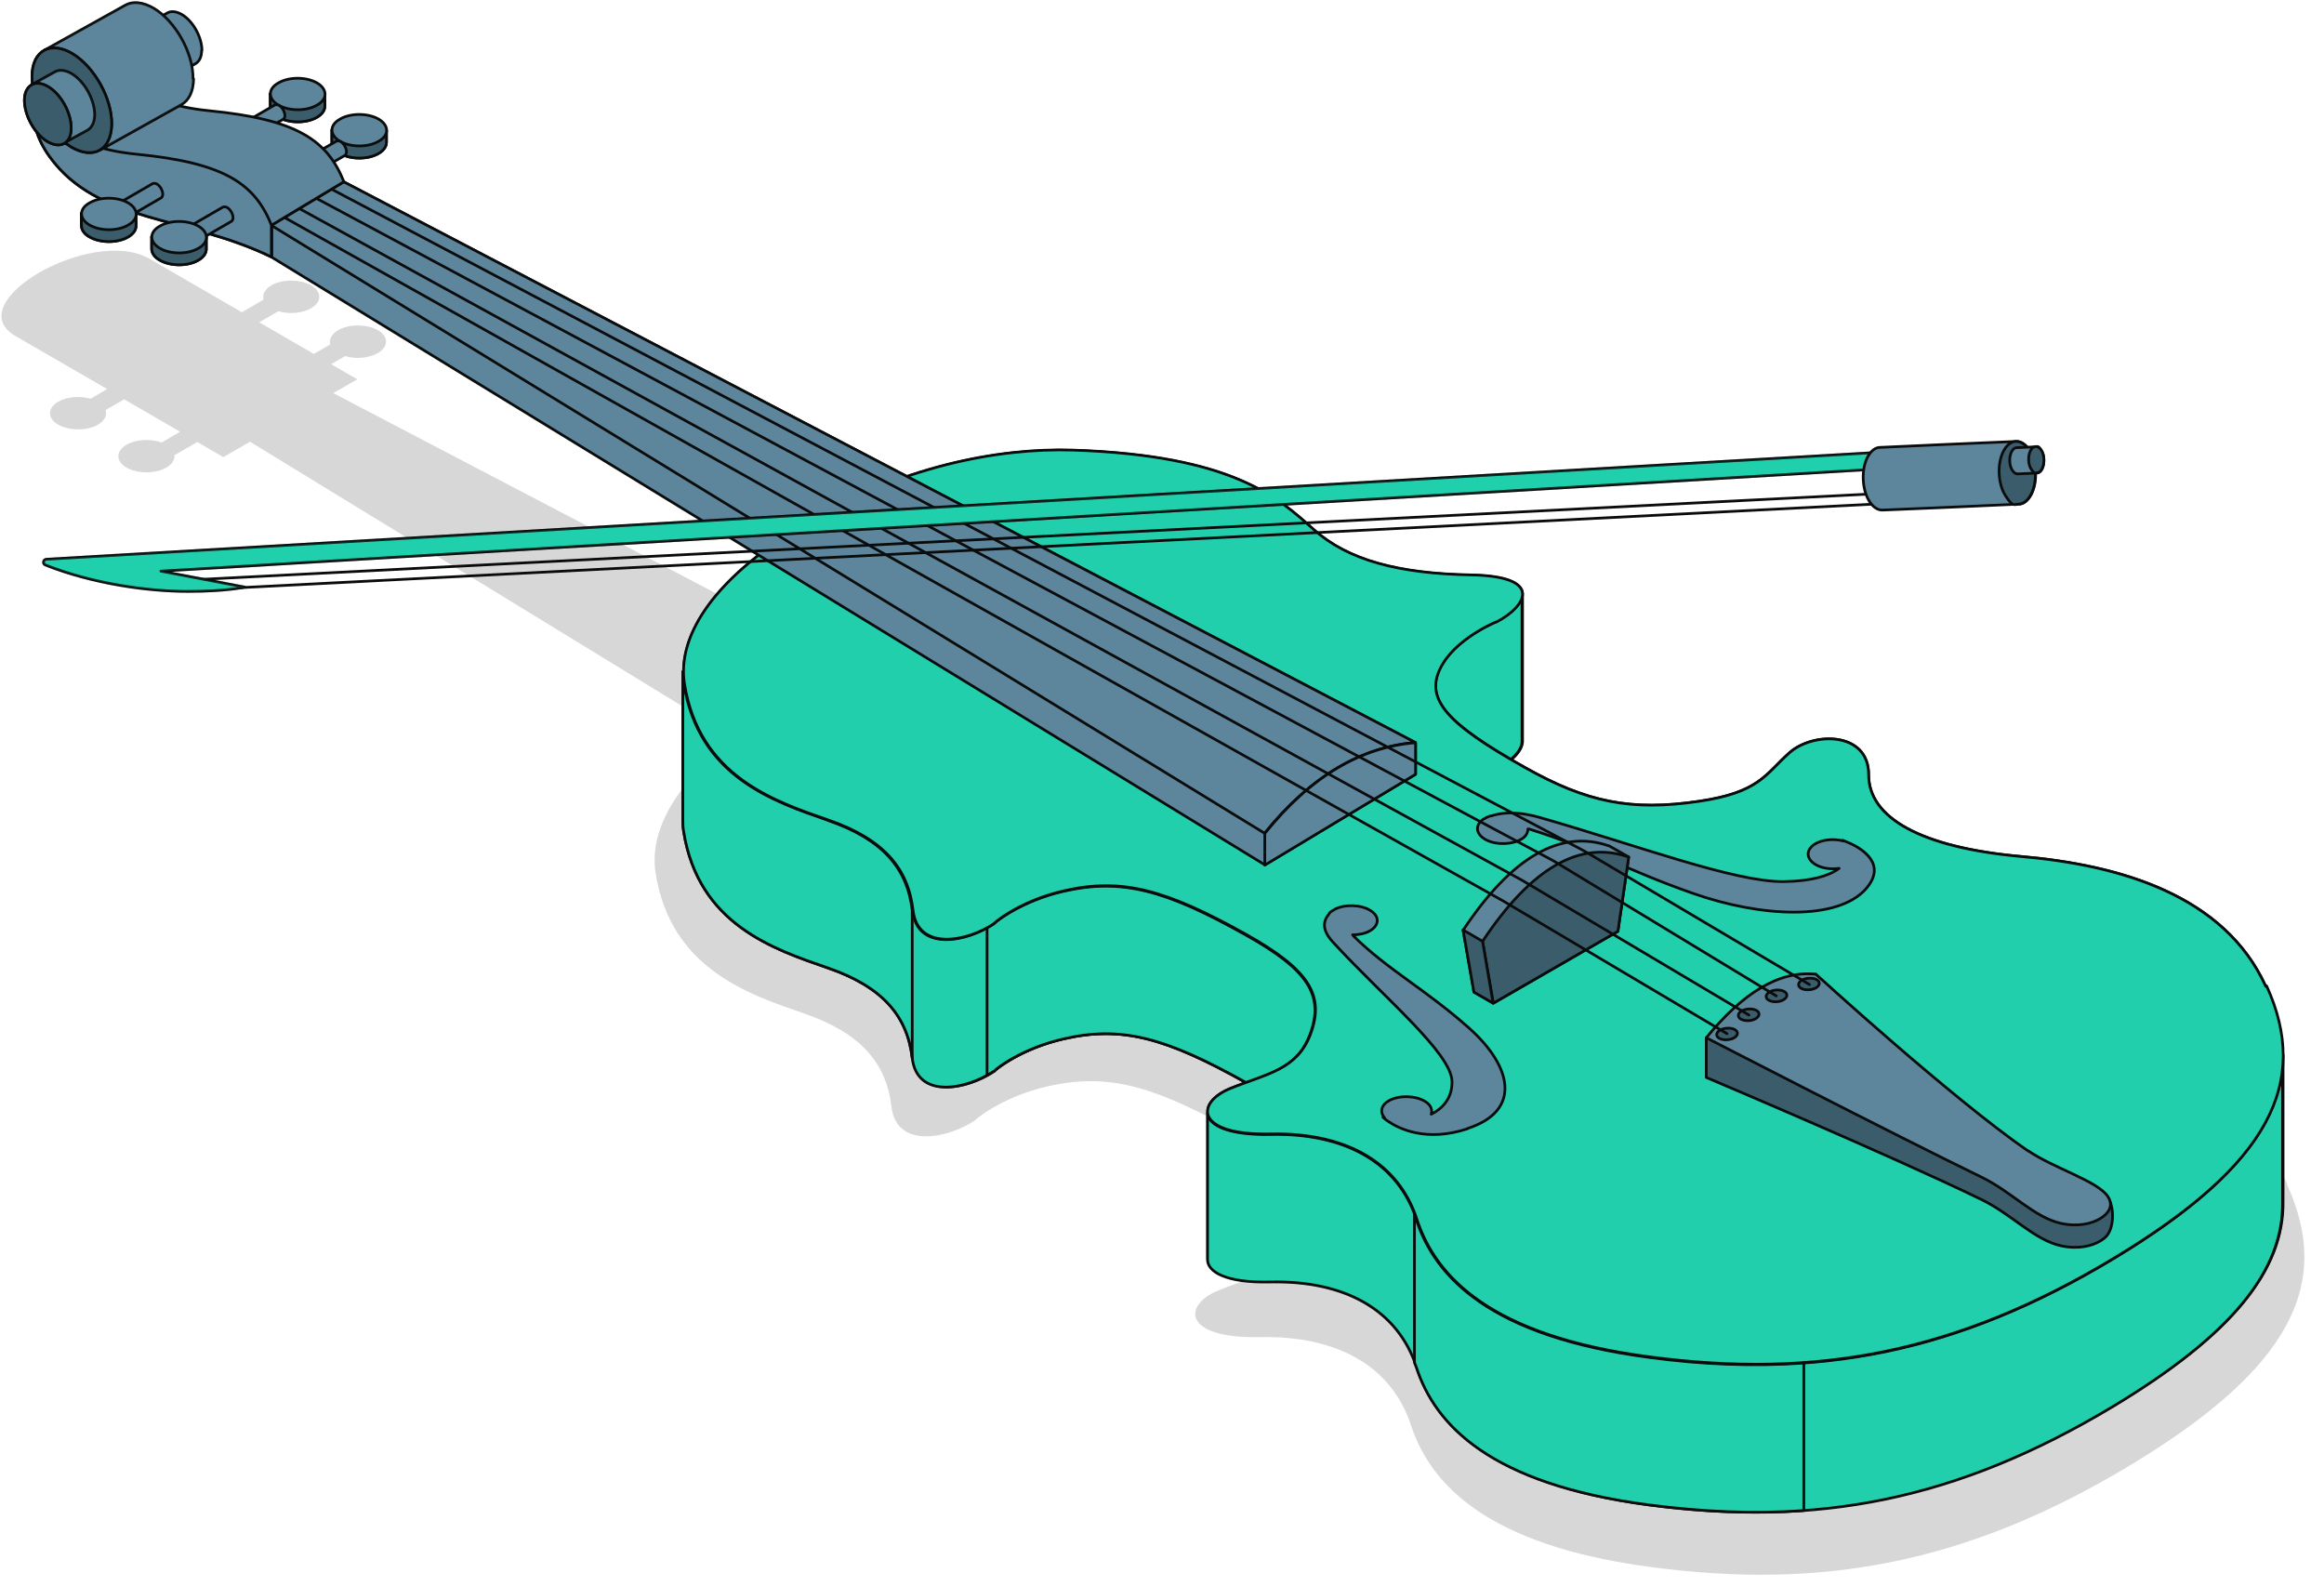 <svg width="107" height="73" viewBox="0 0 107 73" fill="none" xmlns="http://www.w3.org/2000/svg">
<path d="M105.315 54.518C103.337 50.19 98.386 48.759 93.672 48.349C88.958 47.926 86.445 46.52 86.445 44.455C86.445 42.39 83.783 42.415 82.651 43.435C81.519 44.455 81.245 45.289 78.372 45.724C75.163 46.197 73.048 45.774 70.112 44.132C66.269 41.98 65.236 40.798 66.219 39.181C67.015 37.875 68.968 37.104 68.757 37.216C70.187 36.457 70.996 35.051 67.55 34.989C64.104 34.927 61.691 34.292 60.049 32.825C58.407 31.357 56.268 29.317 48.643 29.068C46.018 28.981 42.834 29.454 39.55 30.76L15.343 18.097L16.451 17.462L15.244 16.766L15.891 16.393C16.376 16.542 16.985 16.492 17.396 16.256C17.906 15.957 17.893 15.485 17.396 15.199C16.886 14.912 16.065 14.912 15.567 15.199C15.256 15.385 15.144 15.634 15.207 15.858L14.448 16.293L11.935 14.838L12.818 14.328C13.303 14.477 13.913 14.427 14.323 14.191C14.833 13.893 14.821 13.42 14.323 13.134C13.813 12.848 12.992 12.848 12.495 13.134C12.184 13.32 12.072 13.569 12.134 13.793L11.139 14.378L6.885 11.915C4.235 10.385 -1.934 13.942 0.715 15.472L4.932 17.91L4.173 18.358C3.688 18.221 3.079 18.259 2.68 18.495C2.17 18.794 2.183 19.266 2.68 19.552C3.19 19.838 4.011 19.838 4.509 19.552C4.82 19.366 4.944 19.117 4.857 18.881L5.716 18.383L8.29 19.876L7.445 20.373C6.947 20.187 6.263 20.224 5.828 20.473C5.318 20.771 5.33 21.244 5.828 21.53C6.338 21.816 7.159 21.816 7.656 21.53C7.93 21.368 8.054 21.157 8.029 20.958L9.087 20.348L10.281 21.045L11.512 20.336L33.815 33.981C30.867 36.245 29.91 38.435 30.183 40.189C30.88 44.605 34.462 45.774 37.05 46.669C39.637 47.565 40.806 48.946 41.042 50.936C41.266 52.926 43.667 52.416 44.923 51.558C44.737 51.682 46.006 50.525 48.22 50.015C50.969 49.394 53.034 49.941 56.877 52.093C59.813 53.747 60.621 54.954 59.912 56.832C59.278 58.511 57.848 58.698 56.131 59.395C54.414 60.079 54.464 61.633 58.009 61.559C61.567 61.484 64.067 62.89 64.963 65.614C65.858 68.338 68.471 71.149 76.008 72.144C83.945 73.202 90.587 71.958 98.038 67.48C105.489 63.002 107.392 59.108 105.302 54.543L105.315 54.518Z" fill="#D7D7D7"/>
<path d="M105.091 48.622V48.56C105.091 47.54 104.817 46.495 104.319 45.413C102.404 41.208 97.602 39.828 93.037 39.43C88.472 39.019 86.022 37.663 86.034 35.661C86.034 33.658 83.447 33.683 82.365 34.678C81.27 35.661 80.996 36.482 78.222 36.892C75.1 37.352 73.06 36.942 70.212 35.337C69.988 35.213 69.776 35.089 69.577 34.977C69.888 34.715 70.087 34.417 70.1 34.156V27.401C70.137 26.916 69.528 26.518 67.736 26.481C64.403 26.418 62.064 25.809 60.472 24.378C58.88 22.96 56.802 20.983 49.414 20.734C45.906 20.622 41.378 21.517 36.987 24.167C33.019 26.555 31.501 28.956 31.477 30.884V37.725C31.477 37.925 31.477 38.111 31.514 38.285C32.198 42.564 35.669 43.696 38.169 44.567C40.681 45.438 41.813 46.781 42.037 48.709C42.261 50.637 44.587 50.14 45.794 49.306C45.607 49.431 46.839 48.299 48.991 47.814C51.653 47.204 53.668 47.751 57.387 49.829C57.387 49.829 57.387 49.829 57.4 49.829C57.163 49.916 56.914 50.003 56.666 50.102C55.994 50.376 55.608 50.774 55.608 51.16V57.926C55.583 58.499 56.417 59.034 58.494 58.984C61.94 58.909 64.378 60.278 65.236 62.914C66.094 65.552 68.632 68.288 75.946 69.246C83.646 70.266 90.089 69.059 97.304 64.718C102.777 61.434 105.165 58.461 105.116 55.289V48.61V48.585L105.091 48.622Z" fill="#21CFAC" stroke="#0A0B0B" stroke-width="0.124" stroke-linecap="round" stroke-linejoin="round"/>
<path d="M66.43 30.535C67.127 29.391 68.757 28.669 68.893 28.62C69.54 28.284 70.038 27.811 70.075 27.388V34.143C70.075 34.404 69.876 34.69 69.565 34.964C66.368 33.098 65.535 32.003 66.43 30.523V30.535Z" fill="#21CFAC" stroke="#0A0B0B" stroke-width="0.124" stroke-linecap="round" stroke-linejoin="round"/>
<path d="M57.362 49.841C53.643 47.751 51.628 47.216 48.966 47.825C47.063 48.261 45.881 49.194 45.757 49.318C45.757 49.318 45.757 49.318 45.744 49.318C44.525 50.152 42.224 50.637 42 48.709C41.776 46.768 40.644 45.437 38.132 44.566C35.619 43.696 32.161 42.564 31.477 38.285C31.452 38.098 31.439 37.912 31.439 37.725V30.921C31.439 31.12 31.452 31.306 31.489 31.493C32.173 35.772 35.644 36.904 38.144 37.775C40.657 38.645 41.789 39.989 42.013 41.917C42.236 43.845 44.538 43.36 45.757 42.526C45.869 42.39 47.05 41.457 48.966 41.021C51.628 40.412 53.643 40.959 57.362 43.036C60.211 44.641 60.995 45.81 60.31 47.627C59.776 49.057 58.644 49.368 57.25 49.878C57.3 49.865 57.337 49.841 57.375 49.828C57.375 49.828 57.375 49.828 57.362 49.828V49.841Z" fill="#21CFAC" stroke="#0A0B0B" stroke-width="0.124" stroke-linecap="round" stroke-linejoin="round"/>
<path d="M38.144 37.775C35.644 36.904 32.173 35.772 31.489 31.493C31.464 31.306 31.439 31.12 31.439 30.921V37.725C31.439 37.912 31.439 38.098 31.477 38.285C32.161 42.564 35.619 43.696 38.132 44.566C40.644 45.437 41.776 46.781 42 48.709V41.917C41.776 39.977 40.644 38.645 38.132 37.775H38.144Z" fill="#21CFAC" stroke="#0A0B0B" stroke-width="0.124" stroke-linecap="round" stroke-linejoin="round"/>
<path d="M105.091 48.647V55.326C105.141 58.498 102.753 61.459 97.279 64.755C90.052 69.096 83.621 70.303 75.922 69.283C68.62 68.313 66.082 65.576 65.224 62.951C64.366 60.314 61.928 58.946 58.482 59.021C56.405 59.07 55.571 58.535 55.596 57.963V51.246C55.646 51.794 56.504 52.266 58.482 52.229C61.928 52.154 64.366 53.523 65.224 56.16C66.082 58.797 68.62 61.533 75.922 62.491C83.621 63.511 90.065 62.304 97.279 57.963C102.69 54.704 105.091 51.769 105.091 48.647Z" fill="#21CFAC" stroke="#0A0B0B" stroke-width="0.124" stroke-linecap="round" stroke-linejoin="round"/>
<g opacity="0.2">
<path d="M58.756 59.008C62.015 59.008 64.316 60.352 65.174 62.852V56.06" fill="#21CFAC"/>
<path d="M58.756 59.008C62.015 59.008 64.316 60.352 65.174 62.852V56.06" stroke="#0A0B0B" stroke-width="0.124" stroke-linecap="round" stroke-linejoin="round"/>
</g>
<path d="M60.31 47.639C60.995 45.811 60.211 44.641 57.362 43.049C53.643 40.959 51.628 40.425 48.966 41.034C47.063 41.469 45.881 42.402 45.757 42.527C45.657 42.601 45.558 42.664 45.446 42.713V49.505C45.558 49.443 45.657 49.381 45.757 49.319C45.757 49.319 45.757 49.319 45.769 49.319C45.881 49.182 47.063 48.261 48.978 47.826C51.64 47.216 53.656 47.764 57.375 49.841C57.375 49.841 57.375 49.841 57.387 49.841C58.718 49.356 59.788 49.02 60.31 47.639Z" fill="#21CFAC" stroke="#0A0B0B" stroke-width="0.124" stroke-linecap="round" stroke-linejoin="round"/>
<path d="M83.049 62.753C80.76 62.914 78.397 62.827 75.909 62.491C68.607 61.521 66.07 58.785 65.212 56.16C65.187 56.085 65.149 56.011 65.124 55.936V62.728C65.149 62.802 65.187 62.877 65.212 62.952C66.07 65.589 68.607 68.325 75.909 69.283C78.397 69.606 80.76 69.706 83.049 69.544V62.753Z" fill="#21CFAC" stroke="#0A0B0B" stroke-width="0.124" stroke-linecap="round" stroke-linejoin="round"/>
<path d="M104.32 45.413C102.404 41.209 97.602 39.828 93.037 39.43C88.472 39.019 86.022 37.664 86.034 35.661C86.034 33.658 83.447 33.683 82.365 34.678C81.27 35.661 80.996 36.482 78.222 36.892C75.1 37.353 73.06 36.942 70.212 35.337C66.492 33.248 65.485 32.103 66.443 30.536C67.214 29.267 69.117 28.521 68.906 28.633C70.299 27.899 71.082 26.531 67.736 26.468C64.403 26.406 62.064 25.797 60.472 24.366C58.88 22.948 56.802 20.97 49.414 20.722C45.906 20.61 41.378 21.505 36.987 24.155C32.584 26.804 31.191 29.454 31.514 31.481C32.198 35.76 35.669 36.892 38.169 37.763C40.681 38.634 41.813 39.977 42.037 41.905C42.261 43.833 44.587 43.336 45.794 42.502C45.607 42.627 46.839 41.495 48.991 41.01C51.653 40.4 53.668 40.947 57.387 43.025C60.236 44.629 61.019 45.799 60.335 47.615C59.726 49.244 58.332 49.431 56.666 50.103C54.999 50.774 55.048 52.279 58.494 52.205C61.94 52.13 64.378 53.498 65.236 56.136C66.094 58.773 68.632 61.509 75.946 62.467C83.646 63.487 90.089 62.28 97.304 57.939C104.531 53.598 106.372 49.816 104.357 45.388L104.32 45.413Z" fill="#21CFAC" stroke="#0A0B0B" stroke-width="0.124" stroke-linecap="round" stroke-linejoin="round"/>
<path opacity="0.2" d="M45.769 42.527H45.756C45.756 42.527 45.756 42.527 45.769 42.527Z" fill="#21CFAC" stroke="#0A0B0B" stroke-width="0.124" stroke-linecap="round" stroke-linejoin="round"/>
<path opacity="0.2" d="M45.745 42.54C45.745 42.54 45.745 42.54 45.745 42.527C45.745 42.527 45.745 42.527 45.732 42.527L45.745 42.54Z" fill="#21CFAC" stroke="#0A0B0B" stroke-width="0.124" stroke-linecap="round" stroke-linejoin="round"/>
<path d="M85.897 40.935C86.892 39.816 85.785 39.106 85.176 38.82C85.176 38.82 85.176 38.82 85.163 38.82C84.977 38.733 84.84 38.684 84.84 38.684C84.865 38.696 84.877 38.708 84.89 38.721C84.429 38.596 83.87 38.646 83.521 38.883C83.111 39.169 83.173 39.592 83.658 39.84C83.957 39.99 84.33 40.027 84.678 39.977C84.23 40.313 83.409 40.574 82.116 40.587C79.864 40.612 75.386 38.92 70.908 37.639C70.162 37.427 69.391 37.328 68.657 37.564C68.632 37.564 68.607 37.564 68.582 37.576C68.483 37.614 68.395 37.651 68.333 37.701C68.333 37.701 68.308 37.701 68.296 37.713C67.885 37.999 67.948 38.422 68.433 38.671C68.93 38.92 69.664 38.883 70.087 38.609C70.274 38.484 70.348 38.323 70.348 38.161C70.386 38.161 70.423 38.173 70.46 38.186C73.147 39.019 74.826 40.039 77.961 41.134C81.083 42.229 84.591 42.403 85.91 40.923L85.897 40.935Z" fill="#5D869D" stroke="#0A0B0B" stroke-width="0.124" stroke-linecap="round" stroke-linejoin="round"/>
<path d="M67.562 51.968C65.671 52.59 64.415 51.968 63.905 51.62C63.756 51.52 63.669 51.433 63.669 51.433C63.694 51.433 63.719 51.458 63.743 51.458C63.52 51.197 63.582 50.874 63.967 50.662C64.44 50.413 65.186 50.438 65.622 50.712C65.883 50.874 65.958 51.098 65.895 51.297C66.443 51.023 66.866 50.538 66.853 49.791C66.828 48.485 63.743 45.948 61.392 43.398C60.995 42.975 60.808 42.527 61.181 42.092C61.194 42.079 61.194 42.067 61.206 42.042C61.256 41.98 61.33 41.93 61.417 41.893C61.417 41.893 61.43 41.88 61.442 41.868C61.915 41.619 62.661 41.644 63.097 41.918C63.544 42.191 63.507 42.627 63.035 42.875C62.823 42.987 62.549 43.037 62.276 43.037C62.301 43.062 62.301 43.074 62.325 43.099C63.868 44.629 65.671 45.575 67.649 47.341C69.64 49.12 70.062 51.147 67.562 51.956V51.968Z" fill="#5D869D" stroke="#0A0B0B" stroke-width="0.124" stroke-linecap="round" stroke-linejoin="round"/>
<path d="M65.174 34.193L15.841 8.382L12.507 10.384V11.84L58.233 39.815L65.174 35.648V34.193Z" fill="#5D869D" stroke="#0A0B0B" stroke-width="0.124" stroke-linecap="round" stroke-linejoin="round"/>
<path d="M12.507 10.385L58.221 38.36C60.372 35.698 62.699 34.392 65.162 34.181L15.828 8.37L12.495 10.372L12.507 10.385Z" fill="#5D869D" stroke="#0A0B0B" stroke-width="0.124" stroke-linecap="round" stroke-linejoin="round"/>
<path d="M65.174 34.193C62.699 34.392 60.372 35.71 58.233 38.372V39.828L65.174 35.648V34.193Z" fill="#5D869D" stroke="#0A0B0B" stroke-width="0.124" stroke-linecap="round" stroke-linejoin="round"/>
<path d="M74.08 38.945C71.841 38.161 69.602 39.455 67.363 42.826L67.861 45.674L68.757 46.184L74.491 42.876L74.988 39.455L74.093 38.945H74.08Z" fill="#5D869D" stroke="#0A0B0B" stroke-width="0.124" stroke-linecap="round" stroke-linejoin="round"/>
<path d="M74.976 39.455C72.737 38.671 70.498 39.965 68.259 43.336L68.756 46.184L74.491 42.875L74.988 39.455H74.976Z" fill="#3A5C6B" stroke="#0A0B0B" stroke-width="0.124" stroke-linecap="round" stroke-linejoin="round"/>
<path d="M68.259 43.335L67.363 42.813L67.861 45.674L68.744 46.184L68.259 43.335Z" fill="#3A5C6B" stroke="#0A0B0B" stroke-width="0.124" stroke-linecap="round" stroke-linejoin="round"/>
<path d="M97.018 56.87C97.018 56.857 97.043 56.845 97.043 56.832C97.317 56.459 97.366 55.576 97.031 55.091L87.95 50.041C85.997 48.56 84.318 47.242 83.783 46.819L83.609 44.853L78.559 47.777V49.605C78.559 49.605 87.067 53.2 91.259 55.24C92.627 55.912 93.66 57.081 94.891 57.355C95.7 57.529 96.322 57.355 96.682 57.143C96.807 57.069 96.931 56.982 97.018 56.87Z" fill="#3A5C6B" stroke="#0A0B0B" stroke-width="0.124" stroke-linecap="round" stroke-linejoin="round"/>
<path d="M93.374 52.988C89.853 50.562 83.609 44.853 83.609 44.853C81.905 44.666 80.225 45.736 78.559 47.776C78.559 47.776 87.067 52.167 91.259 54.207C92.627 54.879 93.66 56.048 94.891 56.322C95.7 56.496 96.322 56.322 96.682 56.11C97.031 55.899 97.354 55.55 97.043 55.078C96.57 54.369 94.53 53.772 93.374 52.976V52.988Z" fill="#5D869D" stroke="#0A0B0B" stroke-width="0.124" stroke-linecap="round" stroke-linejoin="round"/>
<path d="M17.793 5.993V6.553C17.793 6.74 17.669 6.926 17.433 7.063C16.948 7.349 16.151 7.349 15.654 7.063C15.405 6.926 15.281 6.727 15.281 6.541V5.981H17.781L17.793 5.993Z" fill="#5D869D" stroke="#0A0B0B" stroke-width="0.124" stroke-linecap="round" stroke-linejoin="round"/>
<path d="M17.793 5.993V6.553C17.793 6.74 17.669 6.926 17.433 7.063C16.948 7.349 16.151 7.349 15.654 7.063C15.405 6.926 15.281 6.727 15.281 6.541V5.981H17.781L17.793 5.993Z" fill="#3A5C6B" stroke="#0A0B0B" stroke-width="0.124" stroke-linecap="round" stroke-linejoin="round"/>
<path d="M15.654 6.504C15.169 6.218 15.156 5.757 15.654 5.484C16.139 5.198 16.935 5.198 17.433 5.484C17.918 5.77 17.93 6.23 17.433 6.504C16.947 6.79 16.151 6.79 15.654 6.504Z" fill="#5D869D" stroke="#0A0B0B" stroke-width="0.124" stroke-linecap="round" stroke-linejoin="round"/>
<path d="M13.826 7.461L15.48 6.504C15.53 6.479 15.592 6.479 15.679 6.516C15.828 6.603 15.953 6.815 15.953 6.989C15.953 7.076 15.915 7.138 15.866 7.163L14.211 8.121L13.826 7.449V7.461Z" fill="#5D869D" stroke="#0A0B0B" stroke-width="0.124" stroke-linecap="round" stroke-linejoin="round"/>
<path d="M14.298 7.958C14.298 8.133 14.174 8.207 14.025 8.12C13.875 8.033 13.751 7.822 13.751 7.647C13.751 7.473 13.875 7.399 14.025 7.486C14.174 7.573 14.298 7.784 14.298 7.958Z" fill="#5D869D" stroke="#0A0B0B" stroke-width="0.124" stroke-linecap="round" stroke-linejoin="round"/>
<path d="M14.957 4.326V4.886C14.957 5.073 14.833 5.259 14.597 5.396C14.112 5.682 13.316 5.682 12.818 5.396C12.569 5.259 12.445 5.06 12.445 4.874V4.314H14.945L14.957 4.326Z" fill="#5D869D" stroke="#0A0B0B" stroke-width="0.124" stroke-linecap="round" stroke-linejoin="round"/>
<path d="M14.957 4.326V4.886C14.957 5.073 14.833 5.259 14.597 5.396C14.112 5.682 13.316 5.682 12.818 5.396C12.569 5.259 12.445 5.06 12.445 4.874V4.314H14.945L14.957 4.326Z" fill="#3A5C6B" stroke="#0A0B0B" stroke-width="0.124" stroke-linecap="round" stroke-linejoin="round"/>
<path d="M12.818 4.837C12.333 4.551 12.321 4.09 12.818 3.817C13.303 3.531 14.099 3.531 14.597 3.817C15.082 4.103 15.095 4.563 14.597 4.837C14.112 5.123 13.316 5.123 12.818 4.837Z" fill="#5D869D" stroke="#0A0B0B" stroke-width="0.124" stroke-linecap="round" stroke-linejoin="round"/>
<path d="M10.99 5.794L12.644 4.837C12.694 4.812 12.756 4.812 12.843 4.849C12.992 4.936 13.117 5.148 13.117 5.322C13.117 5.409 13.079 5.471 13.03 5.496L11.375 6.454L10.99 5.782V5.794Z" fill="#5D869D" stroke="#0A0B0B" stroke-width="0.124" stroke-linecap="round" stroke-linejoin="round"/>
<path d="M11.462 6.291C11.462 6.466 11.338 6.54 11.189 6.453C11.039 6.366 10.915 6.155 10.915 5.98C10.915 5.806 11.039 5.732 11.189 5.819C11.338 5.906 11.462 6.117 11.462 6.291Z" fill="#5D869D" stroke="#0A0B0B" stroke-width="0.124" stroke-linecap="round" stroke-linejoin="round"/>
<path d="M15.841 8.382C15.07 6.454 13.677 5.496 9.634 5.098C6.002 4.737 5.964 3.245 6.139 2.635L4.907 1.889L1.573 3.891C1.573 3.891 1.063 5.533 2.295 7.225C4.509 10.273 8.564 9.924 12.495 11.828V10.372L15.829 8.369L15.841 8.382Z" fill="#5D869D" stroke="#0A0B0B" stroke-width="0.124" stroke-linecap="round" stroke-linejoin="round"/>
<path d="M12.507 10.385C11.736 8.457 10.343 7.499 6.3 7.101C2.668 6.74 2.631 5.247 2.805 4.638L1.573 3.892C1.573 3.892 1.063 5.534 2.295 7.225C4.509 10.273 8.564 9.925 12.495 11.828V10.372L12.507 10.385Z" fill="#5D869D" stroke="#0A0B0B" stroke-width="0.124" stroke-linecap="round" stroke-linejoin="round"/>
<path d="M9.298 2.324C9.298 1.727 8.9 0.98 8.377 0.669C8.116 0.52 7.88 0.495 7.706 0.595C7.532 0.694 6.362 1.341 6.362 1.341L7.656 3.68C7.656 3.68 8.825 3.02 8.999 2.933C9.174 2.834 9.285 2.622 9.285 2.324H9.298Z" fill="#5D869D" stroke="#0A0B0B" stroke-width="0.124" stroke-linecap="round" stroke-linejoin="round"/>
<path d="M7.954 3.083C7.954 2.486 7.556 1.74 7.034 1.429C6.773 1.28 6.549 1.255 6.375 1.354C6.201 1.454 6.089 1.665 6.076 1.964C6.076 2.561 6.474 3.307 6.997 3.618C7.258 3.767 7.494 3.792 7.668 3.693C7.843 3.593 7.954 3.382 7.954 3.083Z" fill="#5D869D" stroke="#0A0B0B" stroke-width="0.124" stroke-linecap="round" stroke-linejoin="round"/>
<path opacity="0.2" d="M7.954 3.083C7.954 2.486 7.556 1.74 7.034 1.429C6.773 1.28 6.549 1.255 6.375 1.354C6.201 1.454 6.089 1.665 6.076 1.964C6.076 2.561 6.474 3.307 6.997 3.618C7.258 3.767 7.494 3.792 7.668 3.693C7.843 3.593 7.954 3.382 7.954 3.083Z" fill="#5D869D" stroke="#0A0B0B" stroke-width="0.124" stroke-linecap="round" stroke-linejoin="round"/>
<path d="M8.887 3.63C8.9 2.448 8.091 0.993 7.084 0.383C6.574 0.085 6.113 0.048 5.778 0.234C5.442 0.421 2.046 2.311 2.046 2.311L4.596 6.914C4.596 6.914 8.004 5.011 8.34 4.824C8.688 4.638 8.9 4.227 8.912 3.63H8.887Z" fill="#5D869D" stroke="#0A0B0B" stroke-width="0.124" stroke-linecap="round" stroke-linejoin="round"/>
<path opacity="0.1" d="M8.887 3.63C8.9 2.448 8.091 0.993 7.084 0.383C6.574 0.085 6.113 0.048 5.778 0.234C5.442 0.421 2.046 2.311 2.046 2.311L4.596 6.914C4.596 6.914 8.004 5.011 8.34 4.824C8.688 4.638 8.9 4.227 8.912 3.63H8.887Z" fill="#5D869D" stroke="#0A0B0B" stroke-width="0.124" stroke-linecap="round" stroke-linejoin="round"/>
<path d="M5.143 5.72C5.156 4.538 4.347 3.083 3.34 2.473C2.842 2.175 2.382 2.137 2.046 2.311C1.698 2.498 1.474 2.908 1.474 3.518C1.461 4.7 2.27 6.155 3.277 6.765C3.787 7.063 4.248 7.1 4.584 6.914C4.919 6.727 5.131 6.317 5.143 5.72Z" fill="#5D869D" stroke="#0A0B0B" stroke-width="0.124" stroke-linecap="round" stroke-linejoin="round"/>
<path d="M5.143 5.72C5.156 4.538 4.347 3.083 3.34 2.473C2.842 2.175 2.382 2.137 2.046 2.311C1.698 2.498 1.474 2.908 1.474 3.518C1.461 4.7 2.27 6.155 3.277 6.765C3.787 7.063 4.248 7.1 4.584 6.914C4.919 6.727 5.131 6.317 5.143 5.72Z" fill="#3A5C6B" stroke="#0A0B0B" stroke-width="0.124" stroke-linecap="round" stroke-linejoin="round"/>
<path d="M4.36 5.297C4.36 4.601 3.9 3.755 3.303 3.394C3.004 3.22 2.73 3.195 2.531 3.307C2.332 3.419 1.449 3.904 1.449 3.904L2.942 6.591C2.942 6.591 3.825 6.093 4.024 5.994C4.223 5.882 4.348 5.646 4.36 5.297Z" fill="#5D869D" stroke="#0A0B0B" stroke-width="0.124" stroke-linecap="round" stroke-linejoin="round"/>
<path opacity="0.1" d="M4.36 5.297C4.36 4.601 3.9 3.755 3.303 3.394C3.004 3.22 2.73 3.195 2.531 3.307C2.332 3.419 1.449 3.904 1.449 3.904L2.942 6.591C2.942 6.591 3.825 6.093 4.024 5.994C4.223 5.882 4.348 5.646 4.36 5.297Z" fill="#5D869D" stroke="#0A0B0B" stroke-width="0.124" stroke-linecap="round" stroke-linejoin="round"/>
<path d="M3.277 5.895C3.277 5.198 2.817 4.352 2.22 3.991C1.922 3.817 1.66 3.792 1.461 3.904C1.262 4.016 1.125 4.253 1.125 4.613C1.125 5.31 1.586 6.156 2.183 6.516C2.481 6.691 2.755 6.716 2.954 6.604C3.153 6.492 3.277 6.255 3.277 5.907V5.895Z" fill="#5D869D" stroke="#0A0B0B" stroke-width="0.124" stroke-linecap="round" stroke-linejoin="round"/>
<path d="M3.277 5.895C3.277 5.198 2.817 4.352 2.22 3.991C1.922 3.817 1.66 3.792 1.461 3.904C1.262 4.016 1.125 4.253 1.125 4.613C1.125 5.31 1.586 6.156 2.183 6.516C2.481 6.691 2.755 6.716 2.954 6.604C3.153 6.492 3.277 6.255 3.277 5.907V5.895Z" fill="#3A5C6B" stroke="#0A0B0B" stroke-width="0.124" stroke-linecap="round" stroke-linejoin="round"/>
<path d="M5.367 9.415L7.022 8.457C7.071 8.432 7.134 8.432 7.221 8.469C7.37 8.556 7.494 8.768 7.494 8.942C7.494 9.029 7.457 9.091 7.407 9.116L5.753 10.074L5.367 9.402V9.415Z" fill="#5D869D" stroke="#0A0B0B" stroke-width="0.124" stroke-linecap="round" stroke-linejoin="round"/>
<path d="M5.828 9.912C5.828 10.087 5.703 10.161 5.554 10.074C5.405 9.987 5.28 9.776 5.28 9.602C5.28 9.427 5.405 9.353 5.554 9.44C5.703 9.527 5.828 9.738 5.828 9.912Z" fill="#5D869D" stroke="#0A0B0B" stroke-width="0.124" stroke-linecap="round" stroke-linejoin="round"/>
<path d="M6.263 9.838V10.397C6.263 10.584 6.139 10.771 5.902 10.907C5.417 11.194 4.621 11.194 4.124 10.907C3.875 10.771 3.75 10.572 3.75 10.385V9.825H6.251L6.263 9.838Z" fill="#5D869D" stroke="#0A0B0B" stroke-width="0.124" stroke-linecap="round" stroke-linejoin="round"/>
<path d="M6.263 9.838V10.397C6.263 10.584 6.139 10.771 5.902 10.907C5.417 11.194 4.621 11.194 4.124 10.907C3.875 10.771 3.75 10.572 3.75 10.385V9.825H6.251L6.263 9.838Z" fill="#3A5C6B" stroke="#0A0B0B" stroke-width="0.124" stroke-linecap="round" stroke-linejoin="round"/>
<path d="M4.123 10.36C3.638 10.073 3.626 9.613 4.123 9.34C4.609 9.053 5.405 9.053 5.902 9.34C6.387 9.626 6.4 10.086 5.902 10.36C5.417 10.646 4.621 10.646 4.123 10.36Z" fill="#5D869D" stroke="#0A0B0B" stroke-width="0.124" stroke-linecap="round" stroke-linejoin="round"/>
<path d="M8.602 10.497L10.256 9.539C10.306 9.514 10.368 9.514 10.455 9.551C10.604 9.638 10.729 9.85 10.729 10.024C10.729 10.111 10.691 10.173 10.642 10.198L8.987 11.156L8.602 10.484V10.497Z" fill="#5D869D" stroke="#0A0B0B" stroke-width="0.124" stroke-linecap="round" stroke-linejoin="round"/>
<path d="M9.074 10.982C9.074 11.156 8.95 11.231 8.801 11.143C8.651 11.056 8.527 10.845 8.527 10.671C8.527 10.497 8.651 10.422 8.801 10.509C8.95 10.596 9.074 10.808 9.074 10.982Z" fill="#5D869D" stroke="#0A0B0B" stroke-width="0.124" stroke-linecap="round" stroke-linejoin="round"/>
<path d="M9.497 10.907V11.467C9.497 11.653 9.373 11.84 9.136 11.977C8.651 12.263 7.855 12.263 7.358 11.977C7.109 11.84 6.984 11.641 6.984 11.454V10.895H9.485L9.497 10.907Z" fill="#5D869D" stroke="#0A0B0B" stroke-width="0.124" stroke-linecap="round" stroke-linejoin="round"/>
<path d="M9.497 10.907V11.467C9.497 11.653 9.373 11.84 9.136 11.977C8.651 12.263 7.855 12.263 7.358 11.977C7.109 11.84 6.984 11.641 6.984 11.454V10.895H9.485L9.497 10.907Z" fill="#3A5C6B" stroke="#0A0B0B" stroke-width="0.124" stroke-linecap="round" stroke-linejoin="round"/>
<path d="M7.357 11.43C6.872 11.144 6.86 10.684 7.357 10.41C7.842 10.124 8.639 10.124 9.136 10.41C9.621 10.696 9.634 11.156 9.136 11.43C8.651 11.716 7.855 11.716 7.357 11.43Z" fill="#5D869D" stroke="#0A0B0B" stroke-width="0.124" stroke-linecap="round" stroke-linejoin="round"/>
<path d="M82.974 45.115C82.775 45.227 82.75 45.401 82.925 45.5C83.099 45.6 83.397 45.587 83.596 45.488C83.795 45.376 83.82 45.202 83.646 45.102C83.472 45.003 83.173 45.015 82.974 45.115Z" fill="#3A5C6B" stroke="#0A0B0B" stroke-width="0.124" stroke-linecap="round" stroke-linejoin="round"/>
<path d="M81.482 45.662C81.283 45.774 81.258 45.948 81.432 46.047C81.606 46.147 81.905 46.147 82.104 46.035C82.303 45.923 82.328 45.749 82.153 45.649C81.979 45.55 81.681 45.55 81.482 45.662Z" fill="#3A5C6B" stroke="#0A0B0B" stroke-width="0.124" stroke-linecap="round" stroke-linejoin="round"/>
<path d="M80.2 46.532C80.001 46.644 79.977 46.818 80.151 46.918C80.325 47.017 80.623 47.017 80.822 46.906C81.021 46.794 81.046 46.619 80.872 46.52C80.698 46.42 80.399 46.433 80.2 46.532Z" fill="#3A5C6B" stroke="#0A0B0B" stroke-width="0.124" stroke-linecap="round" stroke-linejoin="round"/>
<path d="M79.205 47.416C79.006 47.528 78.981 47.702 79.156 47.801C79.33 47.901 79.628 47.888 79.827 47.789C80.026 47.677 80.051 47.503 79.877 47.403C79.703 47.304 79.404 47.316 79.205 47.416Z" fill="#3A5C6B" stroke="#0A0B0B" stroke-width="0.124" stroke-linecap="round" stroke-linejoin="round"/>
<path d="M79.516 47.59L69.192 41.47L13.117 10.024" stroke="#0A0B0B" stroke-width="0.124" stroke-linecap="round" stroke-linejoin="round"/>
<path d="M80.524 46.732L70.075 40.525L13.826 9.626" stroke="#0A0B0B" stroke-width="0.124" stroke-linecap="round" stroke-linejoin="round"/>
<path d="M81.78 45.849L71.518 39.629L14.585 9.141" stroke="#0A0B0B" stroke-width="0.124" stroke-linecap="round" stroke-linejoin="round"/>
<path d="M83.31 45.326L72.924 39.169L15.281 8.718" stroke="#0A0B0B" stroke-width="0.124" stroke-linecap="round" stroke-linejoin="round"/>
<path d="M90.139 23.01L8.166 27.202L8.141 26.73L90.114 22.538L90.139 23.01Z" stroke="#0A0B0B" stroke-width="0.124" stroke-linecap="round" stroke-linejoin="round"/>
<path d="M90.6 20.584L90.139 22.774L90.438 21.356L7.407 26.294L11.264 27.028C11.264 27.028 10.48 27.227 8.651 27.227C6.823 27.227 4.273 26.879 2.084 26.008C1.959 25.958 1.984 25.759 2.133 25.747L90.612 20.584H90.6Z" fill="#21CFAC" stroke="#0A0B0B" stroke-width="0.124" stroke-linecap="round" stroke-linejoin="round"/>
<path opacity="0.2" d="M90.6 20.584L90.139 22.774L90.438 21.356L7.407 26.294L11.264 27.028C11.264 27.028 10.48 27.227 8.651 27.227C6.823 27.227 4.273 26.879 2.084 26.008C1.959 25.958 1.984 25.759 2.133 25.747L90.612 20.584H90.6Z" fill="#21CFAC" stroke="#0A0B0B" stroke-width="0.124" stroke-linecap="round" stroke-linejoin="round"/>
<path d="M92.951 23.209C93.162 23.209 93.374 23.048 93.523 22.762C93.822 22.189 93.784 21.269 93.436 20.722C93.262 20.448 93.038 20.311 92.826 20.323C92.702 20.323 86.694 20.585 86.557 20.597C86.346 20.597 86.134 20.759 85.985 21.045C85.686 21.617 85.724 22.538 86.072 23.085C86.246 23.359 86.47 23.495 86.681 23.483C86.806 23.483 92.814 23.222 92.951 23.209Z" fill="#5D869D" stroke="#0A0B0B" stroke-width="0.124" stroke-linecap="round" stroke-linejoin="round"/>
<path d="M93.424 20.722C93.249 20.448 93.025 20.311 92.814 20.323C92.603 20.323 92.391 20.485 92.242 20.771C91.943 21.343 91.981 22.264 92.329 22.811C92.677 23.359 92.727 23.222 92.938 23.209C93.15 23.209 93.361 23.048 93.511 22.762C93.809 22.189 93.772 21.269 93.424 20.722Z" fill="#3A5C6B" stroke="#0A0B0B" stroke-width="0.124" stroke-linecap="round" stroke-linejoin="round"/>
<path d="M93.784 21.779C93.871 21.779 93.958 21.716 94.02 21.592C94.145 21.343 94.132 20.958 93.983 20.734C93.834 20.51 93.821 20.56 93.722 20.572C93.672 20.572 92.901 20.609 92.851 20.609C92.764 20.609 92.677 20.672 92.615 20.796C92.49 21.045 92.503 21.43 92.652 21.654C92.727 21.766 92.814 21.828 92.913 21.816C92.963 21.816 93.734 21.779 93.784 21.779Z" fill="#5D869D" stroke="#0A0B0B" stroke-width="0.124" stroke-linecap="round" stroke-linejoin="round"/>
<path d="M93.983 20.721C93.908 20.609 93.821 20.547 93.722 20.56C93.635 20.56 93.547 20.622 93.485 20.746C93.361 20.995 93.373 21.381 93.522 21.605C93.672 21.828 93.684 21.779 93.784 21.766C93.871 21.766 93.958 21.704 94.02 21.58C94.144 21.331 94.132 20.945 93.983 20.721Z" fill="#3A5C6B" stroke="#0A0B0B" stroke-width="0.124" stroke-linecap="round" stroke-linejoin="round"/>
</svg>
